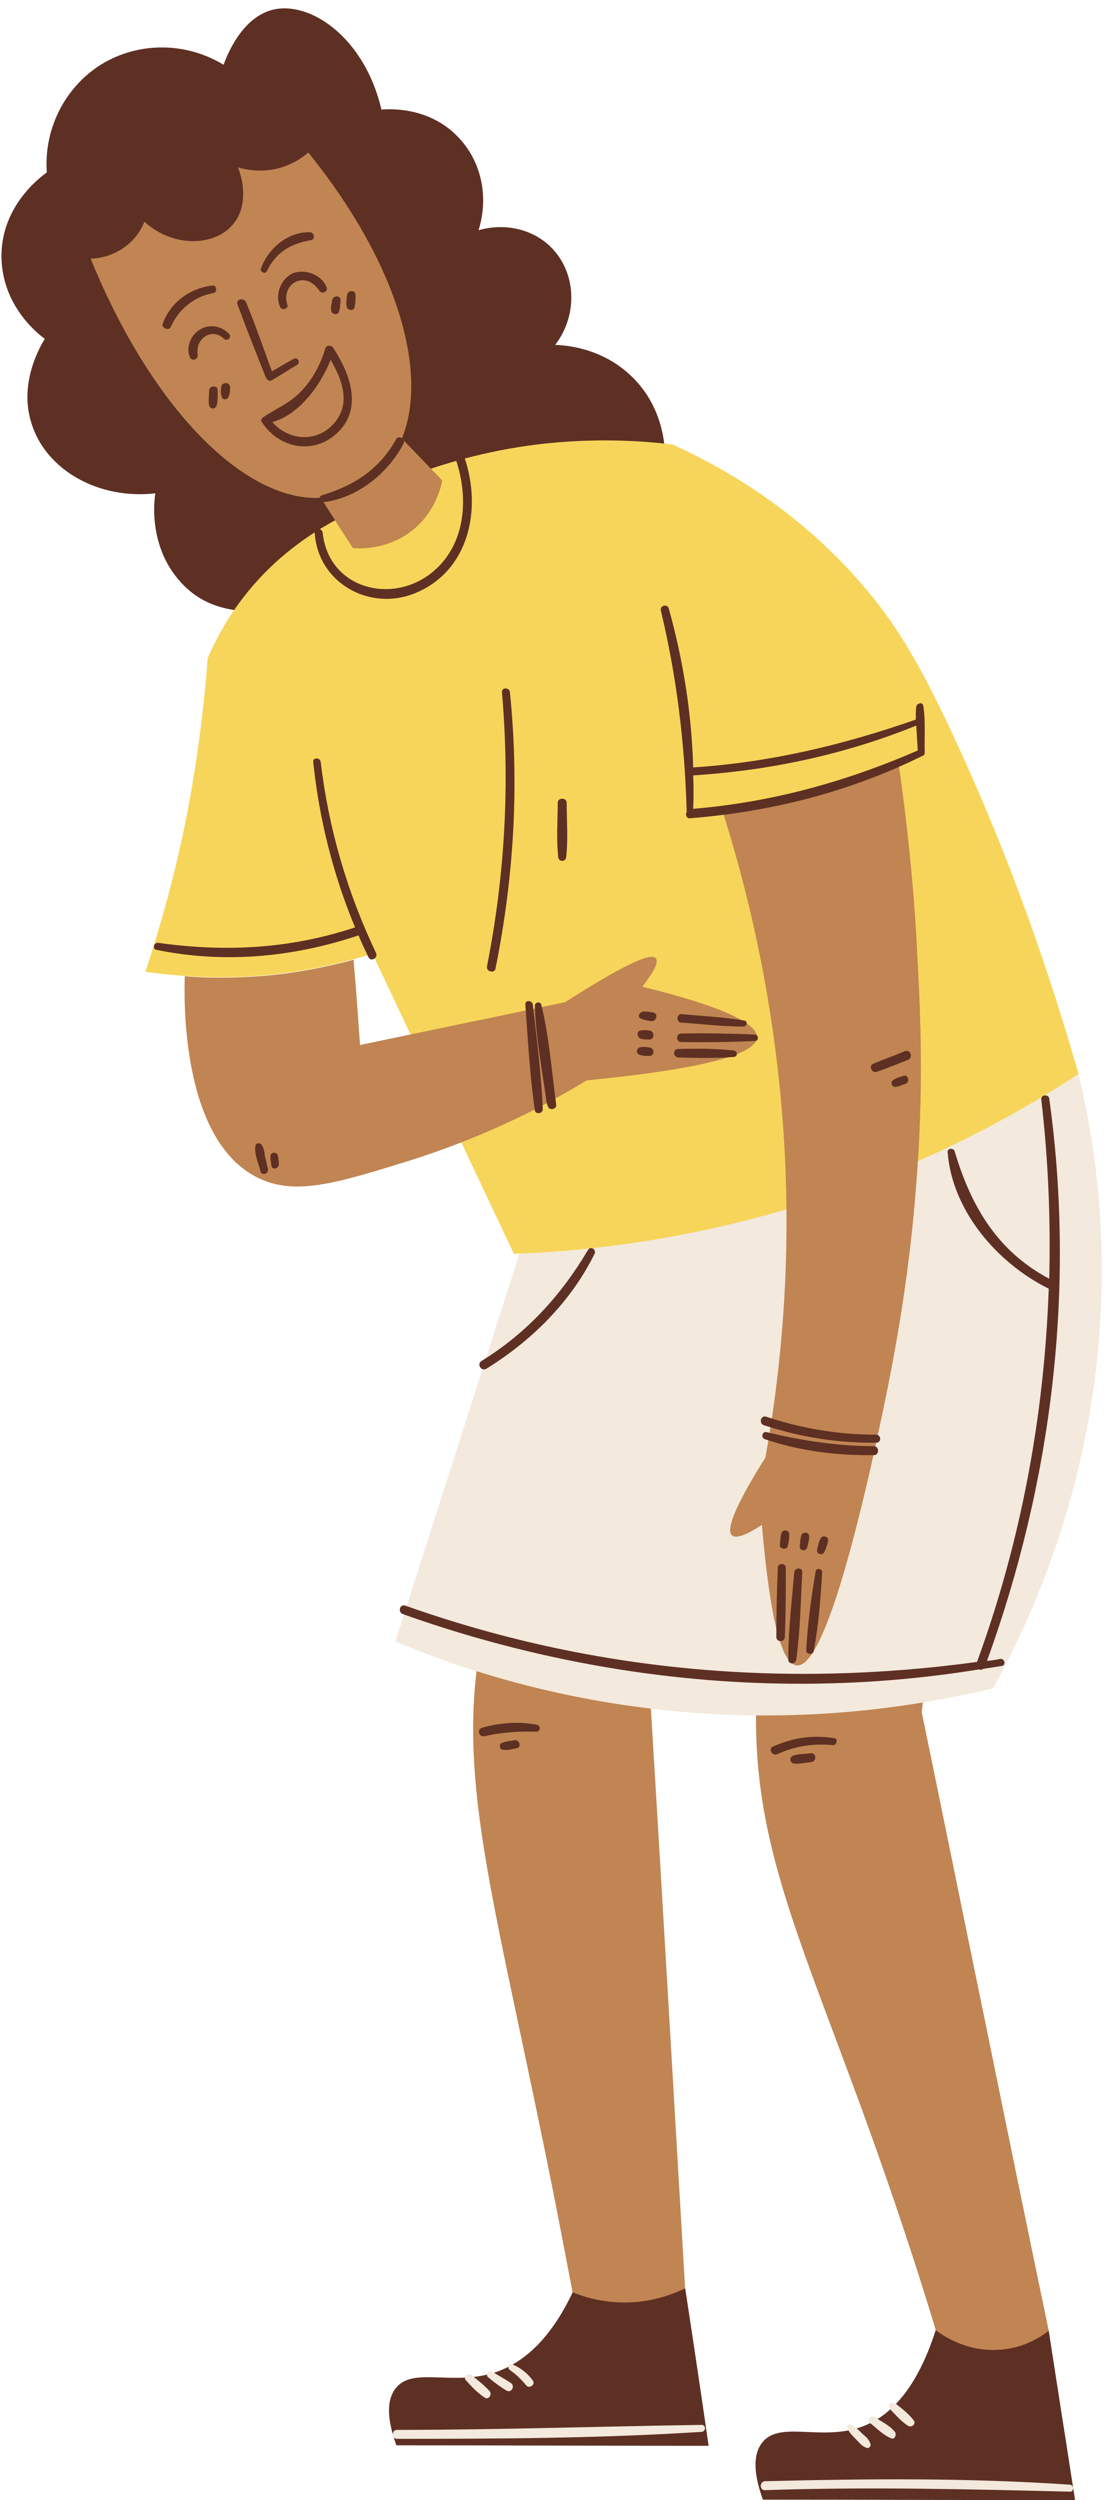 <?xml version="1.0" encoding="UTF-8"?><svg xmlns="http://www.w3.org/2000/svg" xmlns:xlink="http://www.w3.org/1999/xlink" height="501.7" preserveAspectRatio="xMidYMid meet" version="1.0" viewBox="-0.3 -1.7 221.9 501.7" width="221.9" zoomAndPan="magnify"><g id="change1_1"><path d="M164.7,324.7c8.9-0.5,16.4,1.2,21.7,3.1c-0.5,4.7-1.1,9.4-1.6,14.1c4.3,20.8,8.5,41.6,12.8,62.4 c4.2,20.6,8.4,41.1,12.7,61.7c-0.1,0.9-0.2,1.8-0.5,2.9c-0.2,0.8-0.4,1.5-0.7,2.1c-6.7-0.3-13.5-0.5-20.2-0.8 c-3.3-11.2-6.2-20-8-25.4c-17.6-52.8-30.6-72.9-29.3-106.1c0.2-5.3,0.7-9.6,1-11.9C155.9,325.8,160,325,164.7,324.7z M100.2,312.2 c-0.7,2-2,6.3-3.2,11.8c-6.5,30.3,1.7,53.2,14.2,116.2c1,5.2,2.8,14.4,5,26.1c7.2-0.5,14.4-1.1,21.5-1.6c-2.5-42.9-5-85.8-7.6-128.7 c1.4-4.6,2.8-9.3,4.2-13.9c-5-3.3-12.3-7-21.5-8.8C108.2,312.4,103.8,312.1,100.2,312.2z" fill="#C08552"/></g><g id="change2_1"><path d="M126.7,460.3c4.8-0.3,8.5-1.8,10.6-2.8c1.6,10.5,3.2,21.1,4.7,31.6c-20.9,0-41.8-0.1-62.7-0.1 c-1.7-4.7-2.2-8.9-0.1-11.5c3.5-4.4,11.7-0.2,20.4-3.3c4.6-1.7,10.2-5.6,15.1-15.9C116.9,459.2,121.2,460.6,126.7,460.3z M187.6,465.9c-4,12.5-9.6,17.3-14.4,19.2c-8.3,3.3-16.8-1.2-20.4,3.3c-2.1,2.6-1.6,6.8,0.1,11.5c20.9,0,41.8,0.1,62.7,0.1 c-0.9-5.5-1.7-11.1-2.6-16.6c-0.9-5.8-1.8-11.6-2.7-17.4c-1.4,1.1-4.7,3.4-9.6,3.8C193.8,470.4,188.8,466.8,187.6,465.9z M133,94.7 c0.2-1,2.1-12.8-6.6-21c-6-5.7-13.2-6.1-15.2-6.2c4.5-5.9,4.2-14-0.3-19c-3.6-4.1-9.6-5.6-15.1-4c2.1-6.7,0.6-13.9-4.2-18.8 c-6-6.2-14.2-5.5-15.3-5.4c-3.4-14.6-14.5-22-22-20c-6.3,1.7-9.2,9.6-9.7,11c-7.9-4.8-17.8-4.6-25.3,0.4 C12.4,16.4,8.5,24.5,9.1,32.9C8.6,33.3-0.3,39.3,0,50.2c0.3,10,7.9,15.5,8.7,16.1c-0.8,1.3-5.4,8.9-2.6,17.2 c2.9,9,13.2,15.1,24.8,13.8c-0.1,0.5-2,11.8,6.7,19.4c5.3,4.6,12.4,4.8,19.9,3.9C84.8,117.5,120.8,100.6,133,94.7z" fill="#5E3023"/></g><g id="change3_1"><path d="M216.3,213.9c2.9,12.1,5.3,28,4.5,46.5c-1.5,35-13.4,61.7-21.7,76.7c-13.8,3.3-33.5,6.5-57.1,5.1 c-27.2-1.6-48.8-8.6-62.9-14.5c8.3-25.9,16.6-51.9,24.9-77.8C141.4,237.9,178.8,225.9,216.3,213.9z M140.6,484.9 c-20.4,0.3-40.8,1-61.2,1c-1.1,0-1.1,1.8,0,1.8c20.4,0,40.8-0.1,61.2-1.4C141.5,486.2,141.5,484.9,140.6,484.9z M93.3,476 c-0.7-0.7,0.3-1.7,1.1-1.1c1.2,1,2.5,2,3.6,3.2c0.6,0.7-0.2,1.9-1,1.3C95.6,478.5,94.4,477.2,93.3,476z M97.8,475.4 c-0.7-0.5-0.1-1.6,0.7-1.2c1.3,0.8,2.6,1.5,3.8,2.3c0.9,0.6,0.1,2.1-0.9,1.5C100.2,477.3,99,476.4,97.8,475.4z M102.1,473.9 c-0.7-0.5-0.1-1.5,0.6-1.1c1.6,0.7,3,1.8,4,3.2c0.6,0.8-0.7,1.7-1.3,1C104.4,475.8,103.4,474.8,102.1,473.9z M214.6,498.3 c-20.5-0.5-40.9-1-61.3-0.3c-1.1,0-1.1-1.7,0-1.8c20.4-0.5,40.9-0.7,61.3,0.7C215.4,497,215.4,498.3,214.6,498.3z M169.9,485.7 c-0.3-0.5,0.3-1.1,0.8-0.8c0.8,0.4,1.5,1.1,2.2,1.8c0.7,0.6,1.3,1.1,1.6,2c0.2,0.5-0.4,1-0.8,0.8c-0.9-0.3-1.4-1-2-1.6 C171,487.2,170.3,486.5,169.9,485.7z M174.4,484.5c-0.7-0.5,0.2-1.6,0.9-1.2c1.3,0.9,3.1,1.7,4.1,3c0.4,0.5,0,1.6-0.7,1.3 C177.1,487,175.8,485.6,174.4,484.5z M178.4,481.7c-0.7-0.7,0.3-1.6,1.1-1.1c1.3,1,2.7,2.1,3.7,3.4c0.5,0.7-0.4,1.5-1.1,1.1 C180.6,484.2,179.5,482.8,178.4,481.7z" fill="#F3E9DC"/></g><g id="change4_1"><path d="M210.2,194.1c0.9,2.7,1.8,5.4,2.6,8.2 M212.8,202.2c1.2,3.7,2.3,7.6,3.5,11.6c-14.2,9.3-35.2,20.7-62.3,28.2 c-19.6,5.4-37.1,7.4-51.1,7.9c-9.5-20-18.9-40.1-28.4-60.2c-4.5,1.4-9.8,2.7-15.6,3.6c-11.9,1.8-22.2,1.1-30,0 c3.5-10.6,6.9-22.9,9.3-36.8c1.6-9.3,2.6-18.1,3.2-26.1c1.5-3.5,3.7-7.7,7-12c6.5-8.5,14.1-13.3,19-15.9c0.7,0.4,4.9,2.9,9.8,1.4 c4.7-1.4,8.1-6,8.6-11.4c7.1-2.4,16.7-4.9,28.2-5.6c8-0.5,15-0.1,20.8,0.6c10.5,4.8,26.3,13.7,39.8,30.2c5.5,6.8,9.9,13.9,16.9,29 c5.5,11.9,12.2,27.7,18.7,47.4" fill="#F7D55A"/></g><g id="change1_2"><path d="M183.6,237.2c-1.9,23.7-6.1,42.1-8.9,54.9c-6.2,27.2-11.2,40.7-15,40.4c-3.1-0.3-5.4-9.7-7-28.2 c-3.2,2.1-5.3,2.8-6,2.1c-1.3-1.2,0.9-6.4,6.7-15.6c3.3-18.3,5.8-43.1,3.1-72c-2.1-22.8-6.8-42.2-11.6-57.4c7.2-1.2,15-3,23.4-5.5 c4.2-1.3,8.2-2.7,11.9-4.1c1.5,10.6,3.1,24.2,3.8,39.9C184.5,201.3,185.3,216.9,183.6,237.2z M151.7,206.5c0.2-2.9-7.5-6.4-23-10.2 c2.4-3.1,3.3-5,2.7-5.7c-1-1.3-7.1,1.7-18.2,8.8c-13.7,2.9-27.4,5.7-41.2,8.6c-0.4-5.7-0.8-11.4-1.3-17.1 c-4.9,1.3-10.9,2.6-17.7,3.2c-6.1,0.5-11.6,0.5-16.2,0.1c-0.1,3.7-1,32.9,14.8,40.5c7.3,3.5,15.2,1.2,29.7-3.3 c16.1-5,28.4-11.5,36.2-16.3C140.1,212.9,151.5,210,151.7,206.5z M64.1,98.2c2.2,3.4,4.3,6.8,6.5,10.1c1.4,0.1,6.3,0.3,11-2.9 c5.5-3.8,6.7-9.5,6.9-10.7c-2.7-2.8-5.4-5.6-8.1-8.4c5.5-13.4-1.1-35.6-18.8-57.4c-1,0.9-2.8,2.2-5.4,3c-3.9,1.2-7.3,0.4-8.7,0 c1.6,4.1,1.4,8.6-1,11.4c-3.5,4.3-11.8,4.9-17.8-0.5c-0.4,1-1.4,3.1-3.6,4.8c-2.9,2.3-6.1,2.6-7.2,2.6C30.2,80.4,48.9,99,64.1,98.2z" fill="#C08552"/></g><g id="change2_2"><path d="M137.6,161.2c-0.3,0.5-0.1,1.4,0.7,1.3c16.3-1.3,32.1-5.3,46.8-12.6c0.3-0.1,0.3-0.4,0.3-0.6l0,0 c-0.1-3.1,0.2-6.4-0.3-9.4c-0.1-0.8-1.3-0.5-1.4,0.2c-0.1,0.8-0.1,1.7-0.1,2.6c-14.6,5.1-29.3,8.6-44.7,9.6 c-0.3-10.8-2-21.5-4.9-31.9c-0.3-1-1.8-0.6-1.6,0.4C135.6,134.1,137.2,147.4,137.6,161.2z M183.7,143.9c0.1,1.7,0.2,3.3,0.3,5 c-14.5,6.3-29.4,10.4-45.1,11.7c0.1-2.2,0.1-4.5,0-6.7C154.4,152.9,169.4,149.7,183.7,143.9z M75.2,189.5c0.5,1-1,1.9-1.5,0.9 c-0.7-1.5-1.4-2.9-2-4.4c-13.1,4.4-27,5.7-40.6,2.9c-0.9-0.2-0.5-1.5,0.4-1.4c13.6,1.9,26.5,1.2,39.5-3.1 c-4.4-10.6-7.2-21.7-8.4-33.2c-0.1-1,1.4-0.9,1.5,0C65.7,164.6,69.4,177.3,75.2,189.5z M82.9,117.4c-9.1,3.6-19.4-2.2-20-12.2 c-0.1-1,1.5-1,1.6,0c1.1,10.7,12.8,14.3,21,8.7c7.6-5.3,8.5-15.1,5.8-23.2c-0.4-1.1,1.4-1.6,1.7-0.5C96.5,100.5,93.9,113,82.9,117.4 z M157.5,312.9c0,4.6,0,9.3-0.2,13.9c0,1.1-1.7,1.1-1.7,0c0-4.6,0.1-9.3,0.3-13.9C155.9,311.9,157.5,311.9,157.5,312.9z M158,331.3 c0-5.8,0.7-11.7,1.2-17.5c0.1-1,1.7-1,1.6,0c-0.3,5.8-0.4,11.7-1.2,17.5C159.5,332.3,158,332.4,158,331.3z M161.6,329.4 c0.3-5.2,1-10.6,1.9-15.8c0.1-0.7,1.3-0.6,1.3,0.2c-0.3,5.2-0.7,10.6-1.7,15.8C163,330.5,161.5,330.3,161.6,329.4z M151.3,207.2 c-4.9,0.2-9.9,0.3-14.8,0.2c-1.1,0-1.1-1.7,0-1.7c4.9-0.1,9.9,0,14.8,0.2C152.1,206,152.1,207.2,151.3,207.2z M136.6,201.8 c4.2,0.4,8.5,0.6,12.6,1.3c0.7,0.1,0.5,1.2-0.2,1.2c-4.2,0-8.3-0.5-12.5-0.8C135.5,203.5,135.5,201.7,136.6,201.8z M147,209.1 c0.9,0.1,0.9,1.3,0,1.3c-3.7,0.3-7.4,0.2-11.1,0.1c-1.1-0.1-1.1-1.7,0-1.7C139.6,208.7,143.4,208.7,147,209.1z M128.4,202.7 c-0.8-0.3-0.3-1.3,0.4-1.4c0.7-0.1,1.4,0.1,2.1,0.2c1.1,0.2,0.6,1.9-0.5,1.7C129.7,203.1,129.1,203,128.4,202.7z M128.3,205.1 c0.6-0.1,1.2-0.1,1.8,0c1.1,0.1,1.1,1.8,0,1.8c-0.6,0-1.2,0-1.8-0.2C127.6,206.4,127.5,205.2,128.3,205.1z M128.1,208.5 c0.7-0.2,1.3-0.1,2,0c1.1,0.1,1.1,1.7,0,1.7c-0.8,0-1.4,0-2.1-0.3C127.3,209.5,127.6,208.7,128.1,208.5z M156.3,308.3 c0.1-0.8,0.1-1.6,0.3-2.3c0.3-0.9,1.6-0.7,1.6,0.2c0,0.8-0.1,1.6-0.3,2.3C157.8,309.4,156.2,309.2,156.3,308.3z M160.3,308.6 c0.1-0.7,0.1-1.5,0.3-2.2c0.3-0.8,1.6-0.7,1.6,0.2c0,0.7-0.2,1.4-0.4,2.2C161.6,309.7,160.2,309.5,160.3,308.6z M163.8,309.2 c0.2-0.8,0.3-1.5,0.7-2.2c0.3-0.7,1.6-0.4,1.5,0.4s-0.4,1.5-0.7,2.2C165,310.6,163.5,310.2,163.8,309.2z M175.2,290.3 c-7.4,0.1-14.8-0.8-21.9-3.2c-0.9-0.3-0.5-1.7,0.4-1.4c7.1,1.7,14.2,2.8,21.5,2.8C176.3,288.5,176.3,290.3,175.2,290.3z M175.7,287.8c-7.8,0.1-15.2-1.1-22.6-3.5c-1.1-0.4-0.6-2.1,0.5-1.7c7.2,2.4,14.6,3.6,22.1,3.6C176.7,286.3,176.7,287.8,175.7,287.8 z M109.5,219.7c-0.9-6.5-2.2-13.1-2.4-19.6c0-0.7,1.1-0.9,1.3-0.2c1.6,6.5,2.1,13.5,3,20.1c0.1,1-1.6,1.2-1.7,0.2 C109.6,220.1,109.6,219.9,109.5,219.7L109.5,219.7z M107.1,221.1c-1-7-1.4-14.2-1.9-21.2c-0.1-1,1.4-0.9,1.5,0c0.8,7,1.7,14,2,21 C108.7,221.8,107.2,222,107.1,221.1z M182,211c-2.1,0.8-4.2,1.7-6.3,2.4c-0.9,0.3-1.6-1.2-0.7-1.6c2.1-0.9,4.4-1.7,6.5-2.6 C182.6,208.9,183.1,210.6,182,211z M181.5,215.8c-0.6,0.2-1.2,0.5-1.8,0.6c-0.8,0.2-1.4-0.9-0.6-1.4c0.6-0.4,1.3-0.6,2-0.8 C182.1,213.8,182.5,215.5,181.5,215.8z M53.5,232.9c0.2,1-1.3,1.4-1.5,0.4c-0.4-1.6-1.3-3.5-1-5.1c0.1-0.6,1-0.6,1.2-0.2 c0.5,0.7,0.6,1.5,0.7,2.3C53.1,231.1,53.3,232,53.5,232.9z M55.5,230.2c0.1,0.5,0.2,1,0.2,1.6c0.1,1-1.4,1.4-1.5,0.4 c-0.1-0.6-0.2-1.2-0.2-1.8C53.9,229.5,55.3,229.3,55.5,230.2z M64.3,97.7c6.4-1.9,11.6-5.2,14.9-11.2c0.5-1,2.1-0.1,1.5,0.9 c-3.2,6-9.3,10.9-16.2,11.7C63.7,99.2,63.6,98,64.3,97.7z M107.4,345.8c-3.5-0.1-6.9,0.1-10.4,0.9c-1.1,0.3-1.6-1.4-0.5-1.7 c3.6-1,7.3-1.3,11-0.6C108.4,344.6,108.2,345.8,107.4,345.8z M103.5,349.1c-1,0.2-1.9,0.5-2.9,0.3c-0.6-0.1-0.7-1.1-0.2-1.3 c0.8-0.4,1.7-0.4,2.6-0.6C104,347.3,104.5,348.9,103.5,349.1z M167,348.5c-3.9-0.4-7.7,0.2-11.2,1.8c-1,0.5-1.9-1.1-0.9-1.5 c4-1.8,8-2.4,12.3-1.7C168,347.1,167.8,348.5,167,348.5z M162.6,351.9c-1.1,0.1-2.3,0.4-3.4,0.3c-0.9-0.1-1.1-1.3-0.2-1.6 c1.1-0.4,2.4-0.3,3.6-0.5C163.7,350.1,163.7,351.8,162.6,351.9z M200.9,332.6c-1.3,0.2-2.5,0.4-3.8,0.6c-0.2,0.2-0.5,0.2-0.8,0.1 c-38.8,6.3-78.6,2.1-115.7-11.1c-1.1-0.4-0.6-2.1,0.5-1.7c37.2,13.2,75.9,16.6,114.8,11.3c8.9-24.4,13.5-49.5,14.4-74.9 c-10.3-5.1-19.4-15.6-20.3-27.4c-0.1-0.8,1.2-0.9,1.4-0.2c3.3,11.1,8.6,20.1,19,25.6c0.3-11.9-0.2-24-1.6-36 c-0.1-0.9,1.4-1.1,1.6-0.2c5.3,38.1,0.6,76.8-12.5,112.9c0.9-0.1,1.7-0.2,2.6-0.4C201.4,331,201.8,332.4,200.9,332.6z M96.4,271.4 c9.1-5.6,16-13.2,21.4-22.3c0.5-0.8,1.7-0.1,1.3,0.8c-4.8,9.7-12.7,17.5-21.8,23.1C96.3,273.5,95.4,272,96.4,271.4z M97.5,192.2 c3.6-18.3,4.6-36.4,3-55c-0.1-1,1.5-1,1.6,0c1.9,18.7,0.8,37.1-2.9,55.5C99,193.7,97.3,193.3,97.5,192.2z M111.8,170.3 c-0.4-3.6-0.1-7.3-0.1-10.9c0-1.1,1.8-1.1,1.8,0c0,3.6,0.3,7.4-0.1,10.9C113.3,171.3,111.9,171.3,111.8,170.3z M47.4,59.4 c-0.4-1.1,1.2-1.4,1.7-0.5c1.9,4.6,3.5,9.3,5.2,13.9c1.5-0.8,2.9-1.7,4.4-2.5c0.8-0.4,1.4,0.7,0.7,1.2c-1.7,1-3.4,2.1-5.1,3.1 c-0.4,0.3-0.9,0-1.1-0.4l-0.1-0.1C51.2,69.3,49.2,64.3,47.4,59.4z M32.4,63.2c1.6-4.3,5.5-7.1,10-7.6c0.8-0.1,1,1.3,0.2,1.5 c-3.9,0.7-7,3.2-8.6,6.8C33.6,64.8,32,64.1,32.4,63.2z M52.1,52.2c1.4-4,5.4-7.4,9.8-7.3c0.9,0,1.2,1.5,0.2,1.6 c-4,0.7-7,2.4-8.8,6.2C53,53.4,51.9,52.9,52.1,52.2z M45.7,65.3c0.6,0.6-0.3,1.6-1,1c-2.5-2.4-5.8,0-5.3,3.1 c0.2,1.1-1.3,1.5-1.6,0.5c-0.8-2,0.3-4.5,2.1-5.5C41.9,63.2,44.3,63.8,45.7,65.3z M65.3,56c0.3,0.9-1,1.4-1.5,0.6 c-1-1.5-2.7-2.6-4.6-1.8c-1.8,0.8-2.4,2.9-1.8,4.6c0.3,1-1.2,1.3-1.5,0.4c-1-2.5,0.2-5.6,2.7-6.7C61.1,52.2,64.4,53.5,65.3,56z M65,68.3c-1,3.3-2.6,6.3-5.1,8.8c-2.2,2.2-4.8,3.2-7.3,4.9c0,0,0,0-0.1,0.1c-0.3,0.2-0.5,0.6-0.2,0.9c3.1,4.9,9.6,6.6,14.4,2.8 c6.1-4.8,3.5-12.3-0.1-17.7C66.2,67.5,65.2,67.5,65,68.3z M66.9,83.1c-3.4,4.1-9.2,3.7-12.5-0.1c5.4-1.5,9.7-7.4,11.7-12.5 C68.4,74.5,70.2,79.2,66.9,83.1z M43.4,76.6c0,1,0.1,2.1-0.2,3.1c-0.2,0.7-1.3,0.8-1.5,0c-0.2-1,0-2.1,0-3.1 C41.8,75.6,43.5,75.6,43.4,76.6z M45.9,76c0,0.8,0,1.4-0.4,2.1c-0.2,0.4-1,0.5-1.2,0C44,77.4,44,76.8,44.1,76 C44.2,74.9,45.9,74.9,45.9,76z M66.2,60.6c-0.1-0.7,0.1-1.3,0.2-2c0.1-1.1,1.8-1.1,1.7,0c-0.1,0.7-0.1,1.5-0.3,2.2 C67.5,61.7,66.3,61.4,66.2,60.6z M69.3,59.7c-0.1-0.7,0-1.5,0.1-2.2c0.1-1,1.7-1.1,1.7,0c0,0.8,0,1.6-0.2,2.5 C70.6,60.9,69.3,60.5,69.3,59.7z" fill="#5E3023"/></g></svg>